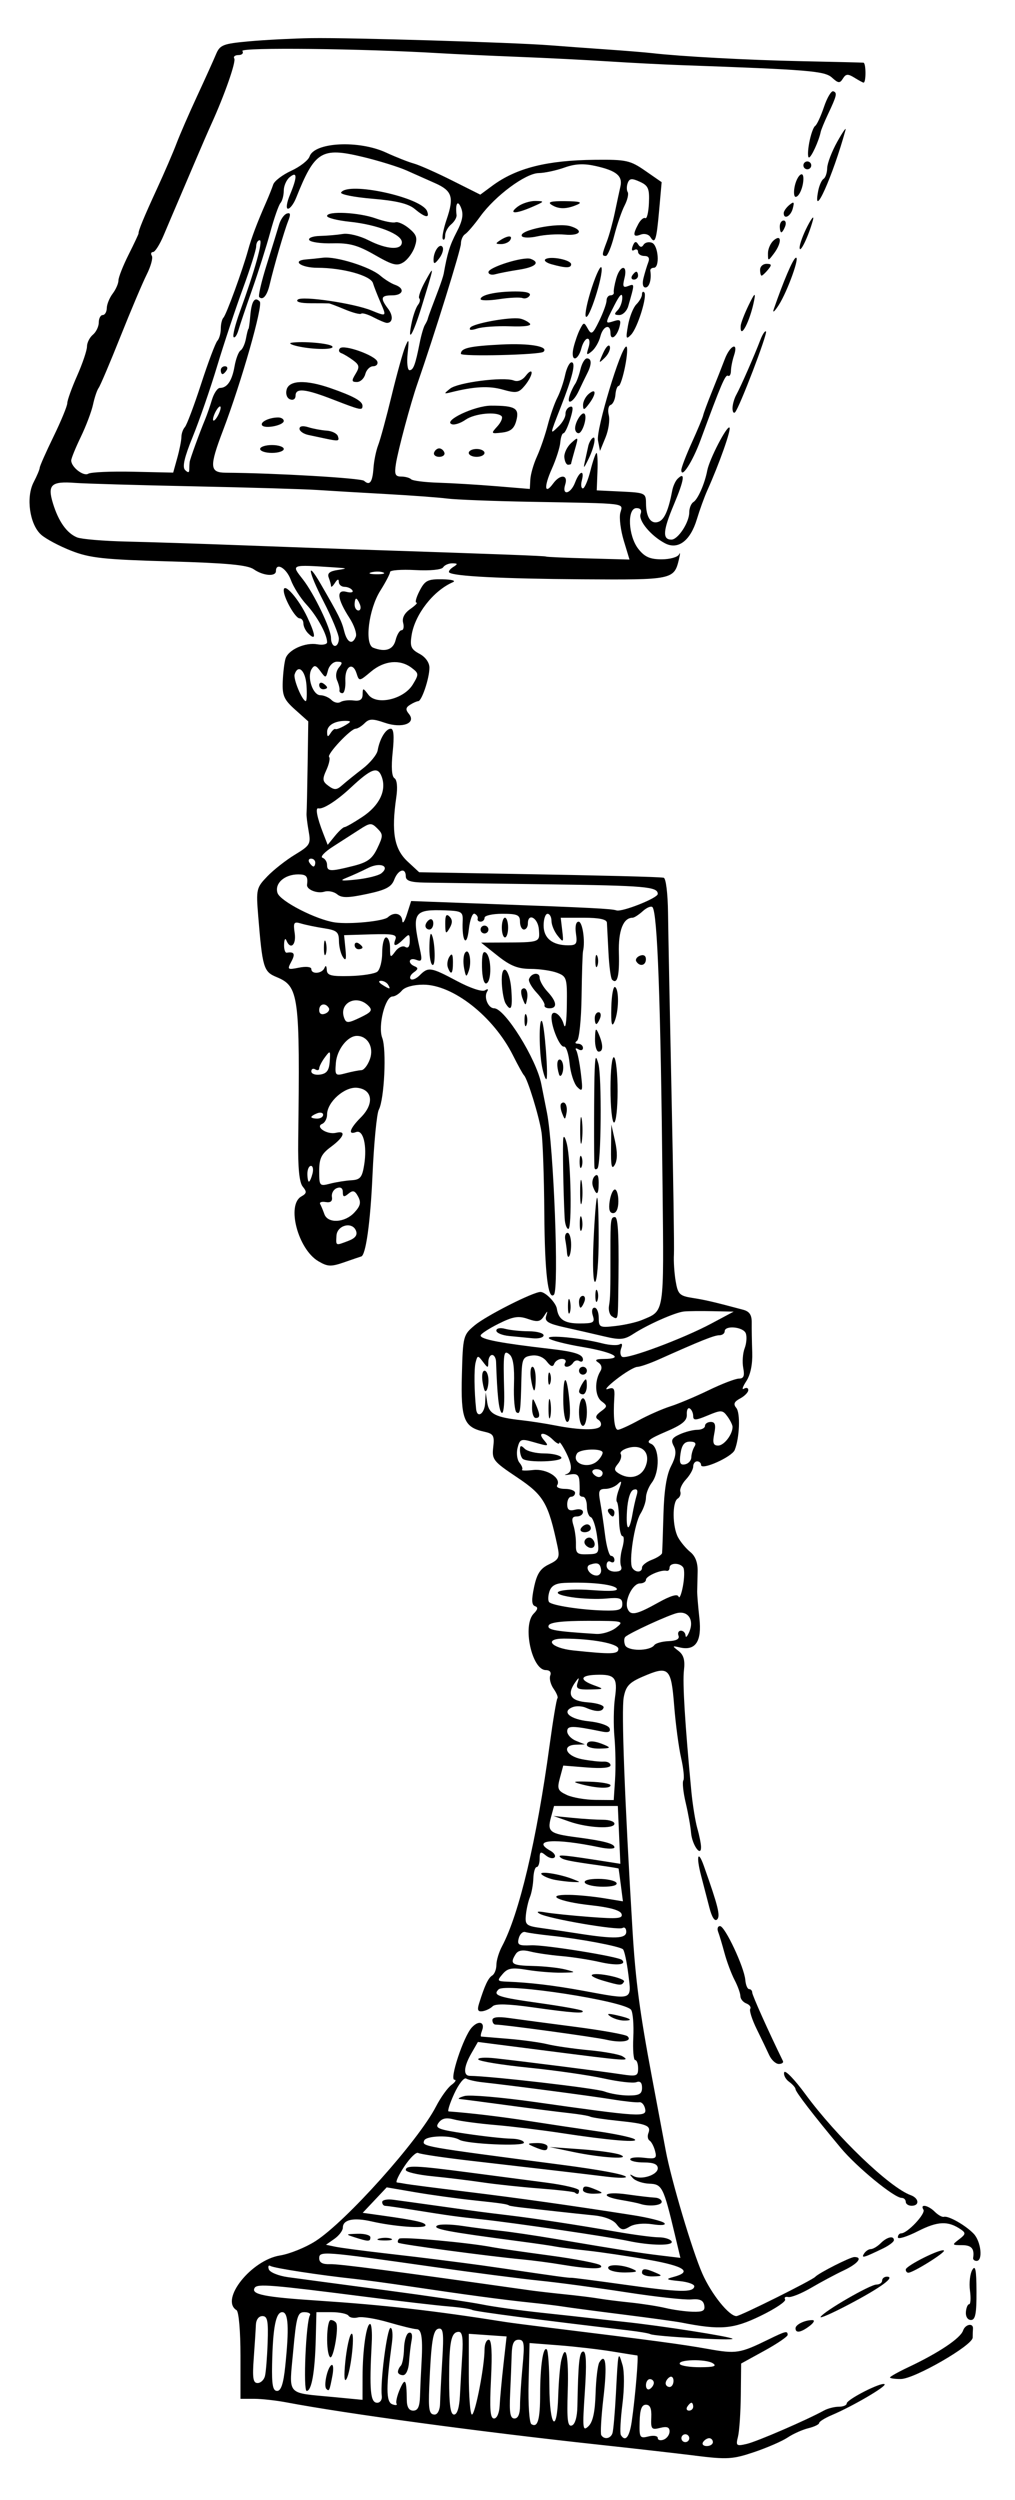 <?xml version="1.0" encoding="UTF-8" standalone="no"?>
<svg viewBox="0 0 162.5 400" xmlns="http://www.w3.org/2000/svg">
<path d="m111.296,392.911c-3.12-.385-10.068-1.175-15.441-1.754-18.867-2.036-40.459-4.958-49.979-6.763-1.664-.316-4.003-.574-5.2-.574h-2.175v-6.896c0-3.917-.272-7.064-.63-7.285-2.695-1.666 2.356-8.019 6.961-8.755 1.538-.246 4.091-1.278 5.675-2.294 4.892-3.139 16.477-16.072 19.293-21.537 .749-1.453 1.867-3.012 2.484-3.463s.829-.821.47-.821c-.834,0 1.436-6.861 2.757-8.336 1.106-1.234 2.193-.92 1.657.478-.195.509-.254.936-.13.949l4.322.356c2.253.182 5.089.574 6.303.871s4.213.728 6.666.958 4.864.673 5.357.986c1.264.8.819.767-12.085-.887l-11.091-1.422-1.041,1.814c-1.239,2.159-1.34,3.6-.253,3.61 3.366.032 20.183,1.98 21.538,2.495 .938.357 2.68.648 3.87.648 1.733,0 2.165-.247 2.165-1.241 0-.827-.306-1.123-.918-.889-.505.194-2.845-.073-5.2-.593s-7.766-1.298-12.024-1.728-7.889-1.019-8.067-1.308 1.037-.377 2.701-.195c4.314.472 17.033,2.086 20.2,2.564 2.44.368 2.679.284 2.679-.939 0-.739-.213-1.343-.473-1.342s-.394-1.63-.297-3.624-.06-3.976-.348-4.406c-.941-1.403-20.1-4.364-21.215-3.279-.992.965-.103,1.262 6.611,2.204 3.562.5 6.618,1.051 6.792,1.225 .489.489-1.585.344-7.906-.549-3.975-.562-6.01-.617-6.454-.173-.356.356-1.088.712-1.625.791-.732.107-.871-.2-.552-1.223 .902-2.897 1.464-4.095 2.109-4.493 .368-.227.669-.991.669-1.697s.401-2.036.891-2.957c2.759-5.179 5.558-16.995 7.63-32.213 .541-3.971 1.103-7.341 1.251-7.488s-.126-.83-.608-1.518-.725-1.643-.541-2.123c.202-.528-.079-.873-.71-.873-2.25,0-3.786-7.189-1.932-9.043 .662-.662.721-1.013.2-1.186-.537-.179-.579-1.009-.151-3.036 .454-2.15 1.001-2.988 2.386-3.652 1.585-.76 1.748-1.096 1.376-2.844-1.492-7.009-2.202-8.22-6.511-11.101-3.788-2.533-4.018-2.824-3.787-4.803 .217-1.86.047-2.151-1.45-2.48-3.251-.714-3.754-1.987-3.57-9.037 .164-6.263.21-6.445 2.058-7.987 1.834-1.531 9.343-5.336 10.531-5.336 .792,0 2.476,1.728 2.622,2.691 .262,1.727 1.225,2.351 3.628,2.351 2.239,0 2.481-.143 2.126-1.261-.23-.723-.113-1.261.273-1.261 .37,0 .673.728.673,1.617 0,1.53.145,1.601 2.679,1.314 1.473-.167 3.388-.601 4.254-.965 3.628-1.525 3.497-.683 3.287-21.189-.306-29.903-.819-44.066-1.624-44.871-.217-.217-.915.076-1.551.652s-1.367,1.047-1.625,1.047c-1.498,0-2.302,2.072-2.194,5.658 .109,3.648-.258,5.083-1.089,4.253-.211-.211-.472-2.173-.58-4.359s-.219-4.33-.247-4.763c-.034-.534-1.232-.788-3.723-.788h-3.672l.242,2.048c.23,1.946.193,1.987-.739.825-.54-.673-.982-1.736-.982-2.363s-.284-1.14-.63-1.14-.63.841-.63,1.869c0,2.042 1.406,3.173 3.946,3.173 1.317,0 1.473-.239 1.23-1.891-.167-1.135.003-1.891.424-1.891 .624,0 1.084,3.064.709,4.727-.078.347-.183,3.608-.232,7.248s-.374,6.826-.721,7.081c-.39.287-.33.467.158.473 .433.005.788.31.788.677s-.327.465-.728.218-.559-.177-.353.156 .543,2.007.748,3.72c.334,2.78.272,3.011-.58,2.159-.525-.525-1.078-2.226-1.23-3.78s-.558-2.763-.902-2.687c-.638.142-1.998-3.055-1.998-4.698 0-1.422 1.494-.557 1.968,1.139 .26.93.452-.267.49-3.056 .06-4.367-.014-4.614-1.554-5.2-.889-.338-2.804-.617-4.254-.621-2.034-.005-3.241-.486-5.276-2.104l-2.638-2.098 3.269-.016c6.232-.03 6.139.002 5.981-2.079-.143-1.883-1.767-2.752-1.767-.945 0,.52-.284.945-.63.945s-.63-.567-.63-1.261c0-1.074-.42-1.261-2.836-1.261-1.56,0-2.836.284-2.836.63s-.284.63-.63.63-.559-.213-.473-.473-.126-.615-.473-.788c-.354-.177-.77.93-.949,2.521-.333,2.961-1.124,1.896-.981-1.321 .067-1.512-.14-1.644-2.728-1.742-5.087-.192-5.43.319-4.13,6.163 .412,1.853.333,2.098-.566,1.753-1.201-.461-1.452.55-.258,1.034 .596.242.562.476-.139.964-.51.354-.736.835-.503,1.068s.884-.035 1.445-.596c1.38-1.38 1.77-1.319 5.998.935 2.091,1.115 4,1.75 4.44,1.478 .47-.291.61-.215.357.194-.565.914.177,2.675 1.127,2.675 1.701,0 6.731,8.061 7.537,12.079 .162.81.574,2.89.915,4.623 1.078,5.478 1.951,28.29 1.115,29.126-.946.946-1.473-3.515-1.539-13.036-.04-5.73-.241-11.553-.447-12.939-.38-2.561-2.227-8.564-2.811-9.139-.176-.173-.967-1.605-1.758-3.181-3.118-6.214-9.593-11.315-14.365-11.315-1.574,0-2.952.381-3.42.945-.432.52-1.106.945-1.499.945-1.184,0-2.365,4.743-1.649,6.625 .715,1.88.335,9.845-.549,11.496-.326.61-.783,5.362-1.014,10.56-.335,7.542-1.083,12.84-1.825,12.927-.045.005-1.216.405-2.602.887-2.222.774-2.725.757-4.244-.139-3.26-1.925-5.12-9.015-2.717-10.359 .865-.484.905-.751.231-1.563-.558-.672-.787-2.975-.733-7.355 .292-23.403.119-24.702-3.493-26.198-2.046-.847-2.235-1.482-2.912-9.8-.345-4.231-.285-4.489 1.462-6.303 1.002-1.04 2.989-2.6 4.417-3.466 2.434-1.478 2.57-1.712 2.196-3.782-.22-1.213-.37-2.49-.334-2.836s.113-3.797.171-7.668l.106-7.038-2.096-1.873c-1.792-1.601-2.081-2.254-1.992-4.497 .058-1.443.26-3.106.451-3.694 .458-1.417 3.167-2.623 5.102-2.272 .852.154 1.549.005 1.549-.332 0-1.253-1.616-4.197-3.309-6.029-.961-1.04-2.085-2.813-2.497-3.939-.689-1.882-2.387-2.891-2.387-1.418 0,.931-2.048.765-3.549-.286-.988-.692-4.304-1.001-13.533-1.263-10.494-.298-12.716-.539-15.691-1.704-1.907-.746-4.076-1.902-4.82-2.568-1.84-1.646-2.455-5.982-1.193-8.403 .53-1.016.965-2.052.967-2.303s.997-2.496 2.21-4.989 2.206-4.903 2.206-5.356 .709-2.427 1.576-4.386 1.576-4.06 1.576-4.668 .425-1.458.945-1.89 .945-1.317.945-1.968 .284-1.183.63-1.183 .639-.496.65-1.103 .436-1.653.945-2.326 .925-1.624.925-2.114 .733-2.35 1.629-4.134 1.613-3.311 1.593-3.394c-.079-.333.857-2.602 2.929-7.097 1.198-2.6 2.606-5.861 3.129-7.248s2.002-4.79 3.288-7.563 2.653-5.796 3.038-6.718c.641-1.532 1.097-1.712 5.31-2.098 2.535-.232 7.02-.462 9.966-.511 6.025-.099 32.332.689 38.131,1.142 2.08.163 6.192.463 9.139.667s6.208.47 7.248.589c4.678.538 15.279,1.109 23.95,1.29 5.2.108 9.663.216 9.919.239 .426.038.445,3.193.019,3.193-.102,0-.758-.355-1.457-.788-1.044-.647-1.374-.623-1.844.133-.494.794-.733.775-1.749-.144-1.177-1.065-3.603-1.266-24.111-1.998-2.946-.105-8.193-.375-11.66-.6s-9.99-.553-14.496-.73-10.179-.439-12.605-.584c-12.441-.741-31.9-.957-31.525-.35 .221.357-.058.649-.619.649s-.867.248-.679.551c.312.505-1.568,5.878-3.667,10.479-.474,1.04-1.645,3.734-2.601,5.987s-2.227,5.231-2.824,6.618-1.593,3.726-2.213,5.2-1.385,2.679-1.699,2.679-.402.274-.196.609-.162,1.682-.821,2.994-2.554,5.788-4.213,9.948-3.225,7.847-3.481,8.193-.66,1.54-.897,2.653-1.121,3.451-1.964,5.197-1.531,3.439-1.531,3.763c0,1.059 1.975,2.592 2.729,2.118 .405-.255 3.631-.399 7.167-.321l6.43.142 .656-2.364c.361-1.3.658-2.803.66-3.341s.252-1.246.555-1.576 1.473-3.435 2.599-6.901 2.296-6.572 2.599-6.901 .552-1.204.552-1.943 .192-1.537.427-1.772c.452-.452 3.068-7.619 3.946-10.813 .546-1.984 1.446-4.372 2.848-7.554 .46-1.045.988-2.363 1.171-2.928s1.485-1.558 2.892-2.206 2.724-1.674 2.927-2.28c.766-2.291 7.874-2.654 12.259-.626 1.56.721 3.545,1.505 4.412,1.742s3.621,1.456 6.12,2.709l4.545,2.277 1.906-1.409c3.861-2.854 8.746-4.09 16.475-4.167 4.982-.05 5.62.09 8.032,1.763l2.621,1.817-.399,4.486c-.43,4.834-.654,5.515-1.412,4.289-.269-.435-.962-.609-1.541-.387-1.219.468-1.316.049-.391-1.681 .364-.68.87-1.108 1.125-.95s.516-.927.581-2.41c.101-2.323-.101-2.796-1.462-3.416-1.273-.58-1.647-.543-1.929.192-.192.501-.197,1.158-.011,1.459s-.037,1.272-.496,2.157-1.207,3.062-1.663,4.839-1.058,3.231-1.339,3.231c-.66,0-.646-.195.166-2.322 .372-.976.944-3.051 1.27-4.61s.73-3.44.897-4.178c.385-1.696-.624-2.533-3.959-3.282-1.918-.431-3.291-.361-5.017.254-1.307.466-3.154.86-4.104.876-2.113.034-6.957,3.624-9.354,6.932-.966,1.333-2.058,2.61-2.428,2.839s-.672.919-.672,1.535c0,.915-4.226,14.498-6.982,22.441-1.075,3.097-3.077,10.563-3.422,12.763-.265,1.686-.117,2.048.84,2.048 .639,0 1.356.195 1.594.433s2.2.486 4.359.551 6.337.317 9.284.559l5.357.441 .085-1.532c.047-.843.525-2.495 1.063-3.671s1.307-3.415 1.71-4.974 1.097-3.545 1.543-4.412 1.008-2.497 1.248-3.624 .704-2.048 1.03-2.048c.734,0 .176,2.306-1.744,7.205-1.763,4.498-1.754,4.415-.326,3.037 .629-.607 1.125-1.498 1.103-1.98s.293-.995.7-1.14c.56-.198.572.285.052,1.981-.379,1.233-.862,2.243-1.075,2.243s-.442.662-.509,1.472-.679,2.717-1.361,4.239c-1.293,2.888-1.163,4.223.226,2.324 1.12-1.532 2.43-1.424 1.927.159-.588,1.852.862,1.562 1.576-.315 .713-1.875 1.55-2.119 1.078-.315-.181.693-.106,1.261.167,1.261s.818-1.276 1.211-2.836 .833-2.836.978-2.836 .212,1.347.148,2.994l-.116,2.994 3.939.188c3.811.182 3.939.243 3.949,1.891 .013,2.259.808,3.409 2.032,2.939 .92-.353 1.582-1.879 2.171-5.004 .129-.686.506-1.518.837-1.849 1.294-1.294 1.095.144-.566,4.079-1.768,4.19-1.872,5.635-.407,5.635 1.057,0 2.856-2.741 2.856-4.352 0-.685.301-1.432.669-1.659 .717-.443 1.812-2.939 2.214-5.047 .347-1.817 3.168-7.26 3.56-6.868 .304.304-1.634,5.791-3.55,10.049-.468,1.04-1.224,3.126-1.679,4.635-1.04,3.445-3.02,4.926-5.11,3.822-2.252-1.189-4.291-3.643-3.891-4.684 .226-.59-.015-.938-.653-.938-1.542,0-1.342,4.453.293,6.533 1.006,1.279 1.862,1.661 3.729,1.661 1.333,0 2.586-.355 2.785-.788s.192-.079-.015.788c-.778,3.252-1.01,3.3-15.461,3.197-12.917-.092-20.687-.49-21.317-1.091-.163-.156.12-.547.63-.869 .785-.496.763-.588-.139-.596-.586-.005-1.248.285-1.47.645-.236.382-2.088.563-4.449.435-2.224-.121-4.044.015-4.044.303s-.702,1.636-1.561,2.996c-1.869,2.96-2.565,8.58-1.131,9.13 1.947.747 3.192.32 3.581-1.229 .218-.867.647-1.576.955-1.576s.42-.534.249-1.187c-.2-.765.207-1.549 1.145-2.206 .8-.561 1.243-1.019.983-1.019s-.032-.851.506-1.891c.86-1.663 1.299-1.885 3.64-1.846 1.521.025 2.239.228 1.675.473-3.118,1.353-6.065,5.143-6.596,8.482-.284,1.789-.092,2.241 1.26,2.965 .959.513 1.596,1.403 1.596,2.229 0,1.678-1.228,5.341-1.795,5.354-.226.005-.818.267-1.316.582-.687.435-.733.78-.19,1.434 1.265,1.524-1.063,2.393-3.847,1.436-1.959-.673-2.496-.662-3.228.071-.483.483-1.127.879-1.43.879-.802,0-4.667,4.116-4.253,4.529 .192.192-.004,1.127-.437,2.076-.68,1.494-.634,1.837.342,2.552 .94.688 1.305.669 2.181-.109 .579-.514 2.045-1.696 3.258-2.628s2.305-2.261 2.427-2.954c.324-1.853 1.3-3.466 2.097-3.466 .476,0 .573,1.192.306,3.752-.251,2.405-.149,3.902.285,4.17 .411.254.528,1.441.297,3.023-.818,5.615-.341,8.314 1.823,10.321l1.836,1.703 13.9.242c15.968.278 24.341.489 25.244.636 .358.058.66,2.483.698,5.617 .037,3.033.291,16.15.565,29.149s.444,24.486.379,25.525 .059,2.946.275,4.235c.354,2.116.618,2.38 2.704,2.707 2.074.325 3.344.621 8.113,1.893 1.008.269 1.383.838 1.364,2.07-.014.935.022,3.061.081,4.724 .068,1.931-.278,3.611-.957,4.647-.585.893-.75,1.429-.368,1.193s.696-.14.696.215-.586.959-1.301,1.342c-.974.521-1.131.902-.623,1.513 .678.817.528,4.811-.254,6.735-.458,1.129-5.385,3.319-5.385,2.394 0-.319-.284-.58-.63-.58s-.63.372-.63.827-.518,1.382-1.151,2.062-1.043,1.558-.912,1.952-.06.901-.425,1.127c-.884.547-.847,4.488.059,6.181 .398.743 1.28,1.802 1.962,2.354 .828.67 1.219,1.724 1.18,3.177-.032,1.196-.066,2.6-.074,3.12s.152,2.457.355,4.304c.411,3.724-.626,5.26-3.151,4.669-1.231-.288-1.242-.253-.183.569 .815.634 1.054,1.484.861,3.072-.241,1.987.165,8.633 1.18,19.346 .204,2.153.638,4.845.964,5.983s.593,2.482.593,2.987c0,1.679-1.449-.405-1.6-2.301-.077-.968-.463-3.125-.857-4.794s-.565-3.281-.378-3.583 .027-1.914-.355-3.583-.883-5.442-1.115-8.385c-.481-6.106-.853-6.445-5.071-4.617-2.131.923-2.67,1.513-3.002,3.282-.392,2.091.143,16.313 1.403,37.252 .485,8.068 1.162,13.175 3.132,23.635 .914,4.853 1.901,10.1 2.192,11.66 .884,4.726 4.257,16.051 5.862,19.679 1.449,3.277 4.271,6.792 5.452,6.792 .602,0 12.084-5.717 12.616-6.282 .603-.639 5.608-3.172 6.268-3.172 1.413,0 .556,1.077-1.701,2.139-1.3.611-3.64,1.861-5.2,2.776s-3.219,1.583-3.687,1.484-.694.074-.502.384-1.588,1.502-3.956,2.648c-4.376,2.117-6.389,2.285-12.653,1.055-.867-.17-5.121-.756-9.454-1.301s-8.587-1.109-9.454-1.252-3.277-.437-5.357-.652c-4.271-.443-10.441-1.272-19.223-2.584-3.293-.492-7.264-1.03-8.824-1.196-5.505-.586-12.907-1.722-13.465-2.066-.31-.192-.434.045-.275.527s1.542,1.049 3.075,1.261 8.458,1.138 15.391,2.058 14.007,1.961 15.72,2.313 5.967.944 9.454,1.316 7.048.763 7.915.869 3.277.373 5.357.593c5.903.624 16.983,2.354 17.332,2.706s-12.575-.378-13.173-.745c-.208-.128-1.796-.398-3.529-.601-14.052-1.644-24.57-3.02-24.967-3.265-.262-.162-1.983-.417-3.826-.567s-7.746-.834-13.119-1.521c-15.251-1.948-17.472-2.129-17.888-1.454-.646,1.046 1.494,1.482 10.01,2.043 10.81.712 18.736,1.614 30.252,3.443 .693.11 3.813.514 6.933.898 16.839,2.07 21.201,2.654 25.294,3.385 4.645.83 5.164.748 9.862-1.55 2.665-1.304 2.974-1.375 2.974-.681 0,.267-1.675,1.406-3.722,2.531l-3.722,2.046-.054,5.06c-.03,2.783-.232,5.77-.45,6.639-.369,1.471-.272,1.55 1.413,1.16 1.628-.377 9.589-3.819 12.358-5.343 .602-.331 1.665-.603 2.363-.603s1.269-.233 1.269-.519c0-.645 5.637-3.508 6.065-3.08 .337.337-5.095,3.513-8.429,4.928-1.127.478-2.048,1.053-2.048,1.277s-.78.6-1.733.834-2.442.902-3.309,1.484-3.277,1.631-5.357,2.332c-3.429,1.155-4.311,1.209-9.454.574zm2.836-2.159c0-.347-.267-.63-.593-.63s-.768.284-.983.63 .053.63.593.63 .983-.284.983-.63zm-6.933-1.711c0-.684-.419-.841-1.511-.567-1.373.345-1.502.193-1.418-1.665 .065-1.438-.188-2.044-.853-2.044-.684,0-.964.753-1.013,2.724-.064,2.56.022,2.702 1.418,2.351 .817-.205 1.486-.093 1.486.25s.425.459.945.26 .945-.789.945-1.309zm3.151,1.081c0-.347-.284-.63-.63-.63s-.63.284-.63.63 .284.63.63.63 .63-.284.63-.63zm-12.299-.788c.147-.433.399-3.34.562-6.46 .353-6.781.355-6.79 1.048-4.475 .311,1.039.306,3.747-.011,6.274-.307,2.446-.419,4.672-.249,4.947 .716,1.159 1.377.331 1.74-2.178 .552-3.816 1.122-10.556.894-10.56-.106-.002-1.894-.284-3.974-.627s-5.918-.789-8.53-.991l-4.749-.368-.154,6.304c-.086,3.525.113,6.469.451,6.678 1.009.623 1.393-.709 1.397-4.844 .004-4.471.487-7.687 1.067-7.107 .215.215.401,2.859.413,5.875 .025,6.527 1.219,7.835 1.414,1.549 .073-2.343.299-4.931.503-5.752 .728-2.926 1.204-.568 1.02,5.057-.148,4.541-.014,5.657.653,5.435 .519-.173.86-1.343.893-3.064 .134-7.123.312-8.772.946-8.772 .472,0 .547,1.986.246,6.46-.398,5.92-.35,6.379.578,5.494 .702-.67 1.052-2.267 1.142-5.212 .071-2.335.341-4.587.598-5.004 1.036-1.676 1.277.367.664,5.625-.355,3.048-.512,5.757-.349,6.021 .46.744 1.493.566 1.789-.308zm-18.057-4.412c.055-1.127.328-4.081.606-6.565l.506-4.517-3.026-.21-3.026-.21 0,6.46c0,3.553.226,6.46.502,6.46 .525,0 2.019-7.705 2.019-10.411 0-.86.304-1.564.675-1.564 .456,0 .572,2.047.359,6.303-.242,4.836-.13,6.303.484,6.303 .461,0 .842-.867.9-2.048zm3.26,0c.002-1.127.185-3.963.406-6.303 .349-3.69.264-4.254-.635-4.254-.766,0-1.054.618-1.104,2.363-.037,1.3-.15,4.136-.251,6.303-.142,3.042.017,3.939.698,3.939 .574,0 .883-.716.886-2.048zm-12.802-.315c.02-.953.18-4.087.354-6.964 .265-4.369.165-5.2-.605-5.042-.882.181-1.172,2.01-1.478,9.328-.153,3.665-.007,4.412.861,4.412 .477,0 .847-.738.868-1.733zm3.18-1.261c.084-1.646.254-4.624.379-6.617 .162-2.592.004-3.624-.557-3.624-1.23,0-1.55,1.569-1.55,7.615 0,4.077.216,5.621.788,5.621 .498-0.0.844-1.1.94-2.994zm-6.387-0c.037-1.3.136-3.497.219-4.884 .256-4.283.06-5.777-.759-5.784-.433-.004-2.464-.498-4.513-1.097s-4.247-.954-4.884-.787-1.317.046-1.512-.268-1.43-.571-2.745-.571h-2.392l-.105,4.254c-.13,5.288-.663,8.351-1.453,8.351-.591,0-.113-11.097.522-12.124 .163-.264-.246-.481-.91-.481-1.071,0-1.272.71-1.776,6.272-.655,7.229-1.24,6.574 6.533,7.319l4.569.438 .007-3.705c.008-4.291.601-8.432 1.208-8.432 .231,0 .349,1.347.261,2.994-.404,7.64-.225,9.611.874,9.611 .484,0 .814-.496.733-1.103-.28-2.099.849-10.872 1.399-10.872 .304,0 .408,1.064.231,2.363-.964,7.097-.955,9.468.038,9.849 .543.208.858.169.7-.087s.088-1.316.546-2.356c.832-1.889 1.057-1.532 1.089,1.733 .011,1.169.349,1.733 1.035,1.733 .744-0 1.036-.637 1.086-2.363zm-14.999-1.117c-.467-.467.162-3.403.816-3.807 .3-.185.367.599.149,1.743-.454,2.383-.515,2.515-.965,2.065zm3.042-4.397c.214-2.08.633-4.047.93-4.371 .696-.76-.008,5.951-.756,7.207-.347.582-.414-.507-.174-2.836zm8.422,1.681c0-.289.207-.732.46-.986s.484-1.488.514-2.745 .377-2.392.772-2.524c.446-.149.614.305.443,1.195-.152.789-.339,2.369-.416,3.51-.081,1.207-.481,2.075-.956,2.075-.449,0-.817-.236-.817-.525zm-10.872-2.36c-.687-.693-.581-5.939.12-5.939 .326,0 .716.213.866.473 .456.791-.479,5.977-.986,5.466zm58.141,7.927c0-.347-.125-.63-.278-.63s-.453.284-.667.63-.089.63.278.63 .667-.284.667-.63zm-65.321-6.395c.652-6.235.517-8.731-.47-8.731-1.031,0-1.505,2.432-1.625,8.351-.067,3.282.116,4.254.802,4.254 .625,0 1.009-1.151 1.294-3.874zm59.019,2.576c0-.326-.284-.593-.63-.593s-.63.442-.63.983 .284.807.63.593 .63-.656.63-.983zm3.151-.315c0-.54-.284-.807-.63-.593s-.63.656-.63.983 .284.593.63.593 .63-.442.63-.983zm-65.411-.751c.156-.607.35-3.017.432-5.357 .123-3.508-.024-4.254-.84-4.254-.589,0-1.011.573-1.043,1.418-.03.78-.184,3.191-.343,5.357-.229,3.127-.104,3.939.611,3.939 .495,0 1.027-.496 1.182-1.103zm71.713-2.058c-1.111-.729-5.743-.615-5.282.13 .173.28 1.645.505 3.271.5 2.162-.007 2.702-.176 2.011-.63zm-1.381-9.287c-.156-.806-.719-1.057-2.095-.931-1.035.094-5.71-.421-10.39-1.145s-10.919-1.561-13.866-1.859-10.604-1.289-17.017-2.202c-17.752-2.526-18.277-2.566-18.277-1.382 0,.695.538.988 1.733.944 1.422-.053 9.936,1.06 31.986,4.181 1.04.147 3.592.441 5.672.653s4.491.511 5.357.664 3.136.439 5.042.636 4.459.596 5.672.886 3.148.557 4.3.592c1.674.052 2.052-.157 1.881-1.038zm-1.593-2.994c.076-.347-.997-.74-2.383-.875-2.112-.205-2.273-.31-.992-.648 3.131-.825 1.859-1.726-3.879-2.749-3.214-.573-7.687-1.24-9.94-1.483s-4.522-.533-5.042-.645-3.073-.484-5.672-.828c-11.777-1.555-14.111-2-13.254-2.53 .393-.243 2.188-.22 3.99.051s4.553.623 6.113.784 5.531.747 8.824,1.303c10.684,1.806 13.497,2.249 16.78,2.644l3.23.389-.88-3.695c-1.827-7.668-2.044-8.1-4.091-8.175-1.033-.038-2.216-.434-2.628-.88-.586-.634-.57-.709.073-.344 1.218.69 3.903-.162 3.903-1.239 0-.647-.678-.933-2.206-.933-1.213,0-2.206-.227-2.206-.504s.974-.39 2.164-.251c1.944.227 2.128.117 1.815-1.082-.192-.734-.586-1.481-.876-1.66s-.378-.713-.196-1.187c.465-1.212-.245-1.502-4.847-1.98-2.226-.231-4.238-.531-4.471-.667s-1.793-.396-3.466-.578-6.101-.746-9.839-1.253-7.142-.95-7.563-.985-.086-.253.746-.486 5.937.204 11.345.971c16.865,2.392 17.876,2.454 17.577,1.076-.141-.651-.564-1.122-.94-1.048s-2.328-.132-4.337-.459c-3.347-.545-16.129-2.229-20.811-2.742-1.077-.118-2.234-.385-2.571-.594s-1.195.884-1.905,2.428-1.113,2.82-.895,2.835c3.493.249 8.436.841 13.001,1.556 3.12.489 7.941,1.211 10.714,1.606s5.467.957 5.987,1.249c1.159.652-3.902.24-11.66-.95-3.12-.479-7.868-1.058-10.553-1.287s-5.662-.629-6.618-.887c-1.26-.34-1.939-.196-2.473.524-.645.871-.102,1.088 4.412,1.757 2.831.42 6.069.775 7.196.789s2.048.306 2.048.647c0,.629-9.212.21-10.338-.47-1.28-.773-5.321-.682-5.631.127-.366.955-.481.935 21.957,3.871 6.082.796 9.964,1.513 10.325,1.907 .214.234-1.171.234-3.077-0-3.861-.474-9.64-1.15-21.576-2.523-4.414-.508-8.279-1.08-8.589-1.271s-1.311.782-2.225,2.163-1.445,2.532-1.18,2.559 .907.129 1.427.228 4.916.665 9.769,1.258c8.379,1.024 16.511,2.17 26.582,3.746 2.488.389 4.757.961 5.042,1.27 .301.326-.497.405-1.902.188-1.437-.222-2.925-.066-3.662.383-1.029.628-1.387.562-2.09-.386-.516-.695-1.921-1.25-3.586-1.416-1.505-.15-4.155-.431-5.888-.625l-5.357-.596c-1.213-.134-2.277-.295-2.363-.358-.317-.231-1.194-.36-5.83-.854-2.6-.277-6.763-.853-9.251-1.281l-4.524-.777-1.922,2.038-1.922,2.038 2.979.416c5.516.771 7.076,1.121 7.076,1.589 0,.566-5.013.202-8.621-.626-2.902-.666-4.615-.296-4.615.998 0,.463-.608,1.268-1.351,1.789l-1.351.946 1.509.314c.83.173 4.345.64 7.811,1.038s7.153.837 8.193.974 3.025.392 4.412.565 4.365.586 6.618.92c8.301,1.227 10.406,1.516 10.714,1.469 .173-.027 4.002.467 8.508,1.098 8.825,1.234 10.991,1.294 11.207.311zm-8.371-2.206c0-.74.484-.74 2.206,0 1.117.48 1.063.547-.473.586-.953.024-1.733-.239-1.733-.586zm-5.357-.63c-.47-.761 2.012-.761 3.782,0 1.016.437.809.55-1.066.586-1.279.024-2.502-.239-2.716-.586zm-7.563-.681c-1.733-.293-4.569-.666-6.303-.829-5.397-.508-19.525-2.405-19.801-2.66-.144-.133-.081-.424.141-.646 .363-.363 11.215.625 14.988,1.365 .836.164 4.924.755 9.084,1.314s7.833,1.268 8.162,1.576c.721.675-1.861.625-6.271-.12zm10.714-3.78c-3.141-.666-18.242-2.892-23.32-3.438-4.208-.452-5.145-.581-11.03-1.521-2.253-.36-4.309-.657-4.569-.659s-.473-.275-.473-.605 .78-.498 1.733-.374 4.144.565 7.09.978c7.0.982 7.282,1.019 11.345,1.506 4.356.522 10.805,1.504 17.381,2.648 2.8.487 5.832.885 6.738.885s1.822.284 2.036.63c.464.752-3.282.725-6.933-.049zm-43.803-.581c-1.493-.478-1.468-.508.473-.567 1.127-.035 2.048.221 2.048.567 0,.712-.297.712-2.521,0zm3.951.193c.613-.16 1.464-.149 1.891.023s-.075.303-1.115.291-1.389-.154-.776-.314zm41.743-5.549c-.347-.118-1.694-.392-2.994-.609-3.654-.611-2.791-1.434.945-.901 1.82.259 3.805.492 4.412.517s1.103.33 1.103.676c0,.594-2.086.785-3.466.317zm-10.452-1.811c-.144-.128-2.673-.419-5.62-.646s-7.059-.666-9.139-.975-5.696-.75-8.036-.98-4.254-.678-4.254-.997c0-.793 1.555-.735 10.032.379l12.5,1.641c2.86.375 5.2.936 5.2,1.247 0,.597-.248.718-.683.332zm1.313-.397c0-.74.484-.74 2.206,0 1.117.48 1.063.547-.473.586-.953.024-1.733-.239-1.733-.586zm-1.576-6.093-3.782-.791 5.006.356c2.753.196 5.589.593 6.303.882 1.977.802-2.957.509-7.527-.447zm-6.303-.839c-1.117-.48-1.063-.547.473-.586 .953-.024 1.733.239 1.733.586 0,.74-.484.74-2.206,0zm15.145-27.574c-.243-1.993-.63-3.798-.86-4.012-.521-.482-6.825-1.673-11.448-2.164-1.907-.202-3.793-.471-4.192-.598s-.87.323-1.047.998c-.278,1.064-.014,1.214 1.986,1.123 2.194-.1 13.99,1.803 14.545,2.346 .799.782-.889.943-3.537.337-1.665-.381-4.446-.813-6.179-.959s-3.962-.472-4.952-.724c-1.253-.319-1.969-.192-2.354.415-.99,1.563-.621,1.817 2.737,1.893 1.82.041 4.16.291 5.2.556 1.81.461 1.783.483-.63.518-1.387.02-3.846-.181-5.466-.448-2.458-.405-3.109-.295-3.933.668-.922,1.076-.872,1.158.74,1.217 3.573.131 7.548.607 12.126,1.45 8.092,1.491 7.781,1.603 7.267-2.617zm-4.027,1.01c-1.165-.335-1.982-.744-1.817-.909 .533-.533 5.499.51 5.147,1.081-.397.642-.526.635-3.329-.171zm3.693-7.823c0-.54-.27-.816-.599-.612-.708.438-11.895-1.482-13.266-2.276-.621-.36-.297-.433.945-.214 1.04.183 4.269.513 7.176.733 4.387.332 5.235.249 4.991-.487-.196-.589-1.865-1.059-4.97-1.398-5.13-.561-7.496-1.719-3.384-1.657 1.369.021 3.858.263 5.531.538l3.042.5-.331-2.586c-.182-1.422-.346-2.62-.363-2.662s-1.379-.264-3.026-.495c-5.094-.713-5.927-.892-6.358-1.359-.384-.417.784-.301 7.304.725l2.363.372-.203-4.626-.203-4.626h-5.106-5.106l-.502,1.865c-.608,2.259-.186,2.581 4.11,3.141 4.361.569 6.064,1.021 6.064,1.612 0,.272-1.064.272-2.363-.001-7.187-1.507-11.075-1.235-7.883.551 .604.338.894.818.645,1.067s-.884.093-1.413-.345c-.809-.672-.961-.587-.961.54 0,.736-.213,1.338-.473,1.339s-.501.821-.536,1.822-.282,2.348-.548,2.992-.558,1.94-.649,2.878c-.15,1.557.062,1.737 2.439,2.064 1.432.197 4.163.601 6.07.899 5.69.889 7.563.816 7.563-.294zm-6.618-7.841c-.235-.38.611-.63 2.132-.63 1.387,0 2.696.284 2.911.63 .235.38-.611.63-2.132.63-1.387,0-2.696-.284-2.911-.63zm-4.727-.454c-.867-.155-1.85-.548-2.186-.871-.658-.634 2.82-.114 5.022.751 1.261.495 1.261.495 0,.449-.693-.025-1.97-.173-2.836-.329zm2.206-9.352-2.521-.885 3.082.304c1.695.167 3.893.304 4.884.304s1.803.284 1.803.63c0,.899-4.277.691-7.248-.352zm7.347-6.738c.119-1.82.074-4.869-.099-6.775s-.135-4.743.085-6.303c.455-3.226-.003-3.77-3.076-3.654-2.507.094-2.644.812-.318,1.661 1.711.625 1.703.634-.61.683-1.958.042-2.285-.132-1.989-1.053 .299-.931.249-.956-.325-.158-1.459,2.029-.83,3.069 1.979,3.273 1.473.107 2.608.477 2.521.824-.181.723-1.244.737-2.836.036-.607-.267-1.552-.313-2.101-.103-1.88.721-.48,1.958 2.573,2.273 1.696.175 3.173.677 3.322,1.13 .185.562-.192.722-1.212.514-4.779-.972-5.576-.977-5.576-.033 0,.522.638,1.206 1.418,1.52l1.418.57-1.418.04c-2.377.067-1.662,1.827.945,2.328 1.3.25 2.86.422 3.466.383s1.103.223 1.103.583c0,.414-1.393.543-3.783.352l-3.783-.302-.532,1.972c-.474,1.754-.352,2.056 1.105,2.731 .9.418 2.958.772 4.572.788l2.935.028 .216-3.309zm-5.456.767c-1.536-.408-1.27-.482 1.418-.398 1.82.057 3.309.317 3.309.577 0.0.579-2.186.496-4.727-.178zm.945-6.282c0-.748 1.095-.748 2.836,0 1.056.454.929.549-.788.586-1.127.024-2.048-.239-2.048-.586zm5.042-15.373c0-.836-4.206-1.627-8.719-1.639-3.3-.009-2.075,1.518 1.519,1.896 6.152.645 7.199.608 7.199-.257zm5.753-.598c.218-.306 1.247-.592 2.287-.634 1.246-.051 1.787-.35 1.585-.875-.168-.439.008-.798.392-.798s.716.355.738.788 .31.113.64-.712c.724-1.809-.219-3.244-1.918-2.917-1.262.243-7.755,3.22-8.375,3.84-.211.211-.225.799-.03,1.307 .382.996 3.974.996 4.682 0zm-6.129-2.779c1.358-1.071 1.227-1.103-4.571-1.103-4.06,0-6.051.24-6.224.752-.239.705.989.921 7.605,1.341 .985.062 2.421-.383 3.19-.989zm6.804-4.049c1.934-1.081 3.047-1.405 3.207-.931 .135.399.446-.343.693-1.649s.276-2.653.065-2.994c-.501-.81-2.199-.802-2.199.011 0,.347-.213.574-.473.505-.86-.227-3.309.829-3.309,1.428 0,.323-.431.588-.959.588-1.155,0-2.501,2.698-1.999,4.006 .468,1.22 1.385,1.042 4.975-.965zm-5.798.251c0-.928-.436-1.078-2.543-.877-1.399.133-3.857.045-5.464-.195-4.465-.669-2.022-1.536 3.226-1.145 3.047.227 4.265.128 3.835-.314-.618-.635-4.339-1.013-8.308-.846-1.433.06-2.124.458-2.421,1.393-.228.719-.242,1.481-.031,1.692 .535.535 5.132,1.238 8.712,1.333 2.478.065 2.994-.114 2.994-1.041zm-3.404-5.515c-.148-1.007-.552-1.185-1.765-.781-.934.311-.068,1.743 1.054,1.743 .469,0 .789-.433.711-.963zm3.19-.577c-.192-.5-.1-1.776.204-2.836s.322-1.927.041-1.927-.528-1.164-.548-2.587-.177-2.729-.349-2.901-.03-1.064.316-1.982c.507-1.342.474-1.514-.166-.881-.438.433-1.339.788-2.002.788-1.017,0-1.147.32-.831,2.048 .206,1.127.562,3.537.79,5.357s.659,3.309.957,3.309 .542.3.542.667-.284.492-.63.278-.63.053-.63.593c0,.579.545.983 1.328.983 .898,0 1.215-.294.979-.909zm-1.992-8.545c-.214-.347-.089-.63.278-.63s.667.284.667.63-.125.63-.278.63-.453-.284-.667-.63zm5.357,8.808c0-.355.709-.915 1.576-1.245s1.604-.819 1.64-1.087 .133-3.041.217-6.161c.103-3.834.497-6.338 1.216-7.726 .769-1.486.89-2.377.439-3.219-.506-.946-.327-1.301.956-1.885 .869-.396 2.133-.72 2.81-.72s1.231-.284 1.231-.63 .418-.63.93-.63c.697,0 .835.474.551,1.891-.293,1.467-.153,1.891.624,1.891 .942,0 2.307-1.769 2.307-2.989 0-.303-.37-1.058-.823-1.677-.763-1.044-.992-1.055-3.151-.153-1.941.811-2.328.827-2.328.097 0-.482-.246-1.028-.547-1.214s-.514.246-.473.96c.057,1.001-.719,1.636-3.392,2.774-2.628,1.119-3.2,1.58-2.363,1.906 1.387.541 1.473,4.48.138,6.246-.509.673-.925,1.746-.925,2.386s-.393,1.79-.873,2.558c-.97,1.552-1.909,7.712-1.32,8.665 .498.806 1.563.782 1.563-.036zm-7.194-5.026c-.212-1.56-.666-2.931-1.008-3.046s-.622-.895-.622-1.733-.284-1.523-.63-1.523-.597-.213-.556-.473 .041-1.116 0-1.903c-.058-1.117-.385-1.379-1.493-1.195-.78.129-1.064.114-.63-.034 1.043-.357.995-1.527-.154-3.729-.518-.993-.943-1.572-.945-1.288s-.45.072-.994-.473c-1.285-1.285-2.592-1.324-1.531-.045 .924,1.113.906,1.117-1.736.359-1.863-.534-2.077-.45-2.43.954-.213.847-.074,1.917.309,2.377s.567.966.41,1.123 .65.176 1.794.043c2.137-.249 4.543,1.286 3.828,2.443-.197.319.368.579 1.255.579s1.613.284 1.613.63-.284.63-.63.63-.63.541-.63,1.202c0,.891.326,1.116 1.261.872 .705-.184 1.261-.019 1.261.374s-.445.704-.988.704c-.737,0-.874.359-.539,1.415 .247.778.428,2.155.402,3.059-.041,1.433.198,1.635 1.862,1.579 1.892-.064 1.905-.089 1.522-2.901zm-1.918,1.304c-.431-.697.564-1.449 1.146-.867 .599.599.488,1.453-.19,1.453-.326,0-.756-.264-.956-.587zm-.657-2.565c.214-.347.656-.63.983-.63s.593.284.593.63-.442.63-.983.63-.807-.284-.593-.63zm-9.349-11.135c-.231-.231-.42-.855-.42-1.387 0-.752.168-.798.756-.21 .416.416 1.817.756 3.114.756s2.533.284 2.747.63c.435.704-5.502.905-6.198.21zm17.595,8.848c.172-.996.473-2.34.669-2.988 .245-.808.089-1.089-.497-.896-.524.173-.93,1.475-1.052,3.371-.209,3.258.351,3.584.881.513zm-4.779-6.537c0-.347-.442-.63-.983-.63s-.807.284-.593.63 .656.63.983.63 .593-.284.593-.63zm6.79-.883c.995-2.184-.272-3.765-2.556-3.192-.937.235-1.54.694-1.339,1.018s.004,1.025-.437,1.556c-.654.788-.635,1.071.103,1.538 1.657,1.048 3.515.644 4.228-.921zm-7.546-1.134c.416-.416.756-.983.756-1.261 0-.732-3.636-.62-4.097.126-1.01,1.634 1.864,2.61 3.34,1.134zm14.954-.515c.009-.514.239-1.29.51-1.723 .331-.529.091-.788-.733-.788-.884,0-1.305.534-1.507,1.917-.22,1.498-.063,1.874.716,1.723 .549-.107 1.005-.615 1.014-1.129zm-14.54-4.988c.199-.323.031-.791-.373-1.042-.518-.32-.391-.707.425-1.304 1.076-.787 1.084-.907.112-1.637-1.063-.798-1.151-3.243-.174-4.824 .312-.505.173-1.048-.355-1.382-.618-.391-.368-.553.865-.56 3.456-.019 1.617-1.067-3.344-1.906-2.793-.472-5.228-1.103-5.412-1.401-.364-.588 5.076-.071 8.54.812 1.181.301 2.434.37 2.786.153 .382-.236.48.019.244.634-.217.566-.148,1.181.154,1.368 .734.454 9.726-2.896 14.238-5.304l3.613-1.928-3.398-.073c-1.869-.04-3.924-.017-4.567.051-1.417.15-5.762,2.074-8.096,3.585-1.466.95-2.121,1.003-4.727.387-1.664-.394-4.496-1.042-6.293-1.441-2.589-.574-3.202-.943-2.946-1.775 .293-.954.26-.953-.366.017-.565.875-1.023.95-2.548.418s-2.371-.393-4.716.779c-1.571.785-2.857,1.628-2.857,1.875 0,.61 3.168,1.216 11.195,2.142 3.886.448 5.192.876 5.192,1.702 0,.33-.264.437-.587.237s-.765-.074-.983.278-.679.641-1.026.641-.455-.284-.241-.63-.029-.63-.541-.63-1.063.355-1.225.788c-.209.556-.559.446-1.191-.375-.553-.719-1.484-1.08-2.436-.945-1.408.199-1.547.514-1.623,3.684-.126,5.315-.192,5.772-.779,5.409-.3-.186-.485-2.189-.411-4.451 .093-2.822-.132-4.335-.715-4.819-.958-.795-1.024-.324-.851,6.065 .056,2.079-.133,3.544-.421,3.256-.445-.445-.698-2.78-.88-8.139-.021-.607-.303-1.103-.629-1.103s-.6.496-.611,1.103c-.019,1.043-.066,1.043-.868-.015-.806-1.062-.864-1.058-1.165.095-.269,1.028-.232,4.565.079,7.483 .163,1.537 1.346.76 1.439-.945l.094-1.733 .256,1.669c.276,1.796 1.34,2.333 5.542,2.793 1.387.152 3.797.526 5.357.832 3.9.764 6.788.807 7.221.107zm-3.439-2.249c0-1.213.284-2.206.63-2.206s.63.993.63,2.206-.284,2.206-.63,2.206-.63-.993-.63-2.206zm-4.883-.63c.007-1.387.136-1.88.287-1.096s.145,1.918-.013,2.521-.281-.039-.274-1.425zm2.362-1.366c0-4.314.591-4.105.996.352 .179,1.964.041,3.22-.352,3.22-.363,0-.645-1.558-.645-3.571zm-4.998,1.208c.039-1.536.106-1.59.586-.473 .74,1.721.74,2.206 0,2.206-.347,0-.61-.78-.586-1.733zm7.528-2.521c.005-.26.285-.898.621-1.418 .494-.764.613-.674.621.473 .005.78-.274,1.418-.621,1.418s-.626-.213-.621-.473zm-15.183-.315c-.464-1.56-.439-2.994.051-2.994 .344,0 .626.709.626,1.576 0,1.252-.448,2.19-.677,1.418zm7.475-1.733c-.153-1.04-.043-1.891.244-1.891s.521.851.521,1.891-.11,1.891-.244,1.891-.368-.851-.521-1.891zm2.755,0c0-.867.143-1.221.318-.788s.175,1.142 0,1.576-.318.079-.318-.788zm4.943-1.261c0-.347.284-.63.63-.63s.63.284.63.63-.284.63-.63.63-.63-.284-.63-.63zm-11.187-5.555c-1.127-.109-2.048-.496-2.048-.861 0-.381.605-.502 1.418-.284 .78.209 2.482.384 3.782.389s2.363.297 2.363.649-.78.565-1.733.473l-3.782-.365zm20.719,13.503c1.517-.828 3.806-1.838 5.088-2.244s4.051-1.572 6.155-2.591 4.279-1.853 4.834-1.853c.756,0 .927-.426.684-1.701-.179-.936-.078-2.351.224-3.146s.385-1.872.184-2.395c-.402-1.047-3.381-1.329-3.381-.321 0,.347-.389.63-.865.63-.803,0-2.933.851-9.657,3.859-1.454.651-3.014,1.191-3.466,1.2s-1.957.9-3.343,1.979-2.003,1.781-1.371,1.56c.946-.33 1.13-.094 1.036,1.33-.209,3.171.013,5.198.57,5.198 .303,0 1.792-.677 3.309-1.505zm-46.455-28.727c1.101-.418 1.484-.924 1.221-1.609-.589-1.535-3.044-.907-3.131.801-.083,1.639-.174,1.6 1.909.808zm.948-4.523c.979-1.051 1.115-1.62.611-2.562-.516-.965-.831-1.059-1.549-.462s-.901.544-.901-.255c0-.638-.348-.869-.957-.636-.526.202-.881.831-.788,1.398 .114.697-.209.967-.997.832-.641-.11-1.04.032-.885.315s.458,1.011.674,1.618c.547,1.537 3.261,1.397 4.793-.248zm-.477-5.17c1.428-.082 1.734-.45 2.058-2.471 .493-3.08-.149-5.685-1.292-5.246-1.369.525-1.016-.568.757-2.34 2.167-2.167 1.894-4.457-.564-4.739-2.012-.231-4.842,2.271-4.842,4.28 0,.647-.355,1.319-.788,1.495-1.172.476.814,1.762 2.206,1.428 1.696-.406 1.311.687-.788,2.238-1.543,1.141-1.891,1.854-1.891,3.874 0,2.39.06,2.46 1.733,2.026 .953-.247 2.488-.493 3.411-.546zm-6.222-1.042c.181-.693.073-1.261-.242-1.261s-.571.567-.571,1.261 .109,1.261.242,1.261 .39-.567.571-1.261zm1.708-9.434c0-.336-.425-.447-.945-.248s-.945.474-.945.61 .425.248.945.248 .945-.275.945-.61zm1.056-8.528c.126-1.784.082-1.822-.777-.667-.5.673-.91,1.47-.91,1.77s-.284.372-.63.157-.63-.069-.63.322 .633.621 1.407.51c1.06-.152 1.44-.667 1.54-2.092zm5.064,1.391c.42-.014 1.041-.825 1.382-1.803 .653-1.872-.378-3.686-2.094-3.686-1.493,0-3.202,2.193-3.37,4.325-.16,2.03-.094,2.099 1.576,1.654 .958-.256 2.086-.477 2.505-.491zm1.124-10.309c-1.909-1.909-4.792-.43-3.865,1.984 .319.83.627.819 2.54-.094 1.829-.872 2.041-1.175 1.326-1.89zm-6.34.343c-.55-.89-1.535-.658-1.535.361 0,.562.37.784.942.564 .518-.199.785-.615.593-.926zm9.495-3.716c-.214-.347-.727-.626-1.14-.621-.451.006-.373.254.195.621 1.211.782 1.429.782.945,0zm-1.733-2.072c.433-.332.788-1.703.788-3.047s.284-2.444.63-2.444 .63.763.63,1.696c0,1.577.06,1.615.85.534 .467-.639 1.176-.96 1.576-.714 .461.285.726-.042.726-.894 0-1.221-.09-1.253-.99-.352-1.247,1.247-1.772,1.267-1.305.051 .301-.783-.353-.918-3.928-.811l-4.288.129 .222,2.229c.164,1.644.057,1.981-.407,1.283-.346-.52-.634-1.688-.639-2.596-.008-1.419-.34-1.701-2.373-2.015-1.3-.201-2.956-.543-3.679-.76-1.17-.351-1.284-.181-1.031,1.543 .278,1.897-.693,2.735-1.332,1.15-.175-.433-.34-.15-.368.63s.163,1.384.423,1.343c1.215-.192 1.406.179.738,1.428-.684,1.278-.614,1.332 1.238.961 1.123-.225 1.963-.13 1.963.222 0,.896 1.73.753 2.104-.173 .193-.478.337-.361.368.296 .042.904.651,1.07 3.674.999 1.993-.047 3.979-.357 4.412-.689zm-8.543-3.916c.013-1.04.154-1.389.314-.776s.149,1.464-.023,1.891-.303-.075-.291-1.115zm4.919-.352c0-.367.284-.492.63-.278s.63.515.63.667-.284.278-.63.278-.63-.3-.63-.667zm5.326-4.449c.992-.922 2.233-.627 2.302.547 .035.607.37.148.743-1.02l.678-2.123 12.65.469c16.276.603 19.444.764 20.213,1.028 .887.304 6.618-1.968 6.618-2.623 0-1.173-1.85-1.334-17.81-1.549-9.097-.123-17.887-.247-19.533-.275-2.218-.038-2.994-.296-2.994-.997 0-1.467-1.228-1.114-1.854.533-.446,1.173-1.351,1.646-4.388,2.29-3.008.638-4.023.648-4.749.045-.508-.422-1.434-.608-2.057-.414-1.13.352-2.865-.343-2.763-1.107 .178-1.334-.099-1.663-1.401-1.663-2.205,0-3.817,1.434-3.331,2.964 .42,1.325 6.202,4.293 9.198,4.723 2.357.338 7.794-.193 8.477-.828zm-1.045-7.032c1.449-1.168-.199-1.825-2.134-.85-1.008.507-2.541,1.206-3.408,1.552-1.25.499-.924.56 1.576.292 1.733-.186 3.518-.633 3.966-.994zm-4.508-1.176c2.297-.579 3.05-1.133 3.868-2.849 .935-1.96.935-2.212-.004-3.15s-1.164-.926-2.854.17l-4.249,2.731c-1.327.848-2.084,1.651-1.68,1.786s.733.646.733,1.137c0,1.08.506,1.101 4.185.175zm-6.076-.542c0-.347-.3-.63-.667-.63s-.492.284-.278.63 .515.63.667.63 .278-.284.278-.63zm4.684-5.672c.212,0 1.495-.734 2.851-1.631 2.746-1.817 3.915-4.241 3.103-6.435-.629-1.7-1.643-1.34-4.966,1.764-2.224,2.078-4.446,3.497-5.161,3.298-.533-.149-.235,1.436.742,3.95l.735,1.891 1.155-1.418c.635-.78 1.328-1.418 1.54-1.418zm-1.462-15.691c.135.095.812-.155 1.505-.557 1.04-.603 1.076-.734.209-.75-1.795-.033-3.046.701-3.036,1.781 .008.809.127.851.543.194 .293-.463.644-.764.778-.668zm2.923-4.57c1.013.131 1.424-.144 1.438-.965 .019-1.089.067-1.086.926.049 1.32,1.744 5.676.731 7.116-1.656 .983-1.628.972-1.77-.203-2.659-1.861-1.407-4.384-1.169-6.502.613-1.868,1.571-1.897,1.575-2.308.28-.618-1.946-1.899-1.095-1.792,1.189 .051,1.09-.162,1.981-.473,1.981s-.521-.213-.466-.473-.119-.973-.386-1.584c-.286-.653-.165-1.497.292-2.048 .637-.768.582-.937-.304-.937-.595,0-1.241.609-1.436,1.354-.343,1.313-.38,1.318-1.226.161-.703-.961-.976-1.026-1.403-.334-.78,1.263.188,4.176 1.391,4.184 .567.004 1.372.347 1.787.763s1.064.563 1.442.327 1.325-.346 2.105-.245zm-5.515-2.465c0-.367.284-.492.63-.278s.63.515.63.667-.284.278-.63.278-.63-.3-.63-.667zm-2.033.038c-.162-2.369-1.332-3.455-1.897-1.76-.249.746 1.226,4.281 1.786,4.281 .156,0 .206-1.134.111-2.52zm5.184-7.477c0-.645-1.114-3.34-2.476-5.987-2.433-4.731-2.756-6.768-.437-2.762 2.928,5.058 3.361,5.928 3.767,7.559 .465,1.867 1.328,2.266 1.867.863 .184-.479-.282-1.826-1.036-2.994-1.955-3.031-2.132-4.593-.471-4.159 .72.188 1.15.085.956-.229s-.762-.571-1.261-.571-.913-.355-.918-.788c-.006-.525-.213-.473-.621.158-.336.52-.615.756-.621.524s-.174-.849-.374-1.371c-.261-.68.143-1.026 1.418-1.218 1.638-.246 1.603-.279-.423-.41-7.174-.465-7.032-.518-5.127,1.917 1.793,2.293 4.497,7.921 4.497,9.36 0,.705.284,1.281.63,1.281s.63-.528.63-1.173zm3.379-5.444c-.2-.52-.474-.945-.61-.945s-.248.425-.248.945 .275.945.61.945 .447-.425.248-.945zm3.723-5.14c-.427-.173-1.278-.183-1.891-.023s-.264.301.776.314 1.542-.118 1.115-.291zm38.513-5.079c-.502-1.659-.756-3.655-.563-4.435 .407-1.646 1.597-1.499-14.485-1.793-5.893-.108-11.849-.341-13.235-.518s-5.783-.501-9.769-.72-8.95-.512-11.03-.651-11.014-.402-19.853-.585-17.348-.429-18.908-.548c-3.82-.291-4.457.293-3.552,3.259 .887,2.907 2.219,4.789 3.867,5.462 .693.283 4.264.582 7.934.666s11.895.349 18.277.591 14.866.548 18.852.68c22.311.738 29.924,1.025 30.031,1.13 .065.065 3.095.199 6.733.298l6.614.18-.914-3.016zm-40.074-11.635c.079-1.153.421-2.805.758-3.672s1.301-4.412 2.141-7.878 1.825-7.012 2.19-7.878c.573-1.363.625-1.213.38,1.103-.156,1.473-.022,2.679.299,2.679 .618,0 .937-.859 1.639-4.412 .24-1.213.611-2.49.825-2.836s.418-.772.453-.945 .279-.882.541-1.576l1.191-3.151c.393-1.04.765-2.174.826-2.521 .593-3.329.976-4.559 2.077-6.671 .94-1.803 1.124-2.82.7-3.875-.537-1.337-.939-.687-.72,1.165 .046.387-.346,1.06-.871,1.495s-.954,1.229-.954,1.765-.162.811-.36.613 .079-1.656.617-3.239c1.194-3.517.857-4.536-1.901-5.752l-4.501-2.003c-1.3-.583-4.471-1.567-7.047-2.185-6.614-1.589-7.678-.934-10.669,6.555-.381.953-.967,1.733-1.304,1.733s-.202-.98.302-2.186c1.213-2.904 1.202-3.881-.032-2.856-.52.432-.945,1.402-.945,2.157s-.236,1.642-.524,1.971-1.026,2.442-1.639,4.695-1.914,6.366-2.89,9.139-1.966,5.702-2.2,6.508-.582,1.309-.773,1.118 .248-1.985.975-3.987c2.426-6.675 3.773-11.517 3.203-11.517-.31,0-.564.438-.564.973s-.96,3.584-2.133,6.775-3.031,8.78-4.128,12.42-2.851,8.712-3.896,11.272c-1.345,3.294-1.704,4.85-1.229,5.326s.672.451.672-.085c0-.416.031-.969.068-1.229 .073-.505 1.594-4.685 2.465-6.775 .289-.693.783-2.111 1.097-3.151s.888-1.891 1.275-1.891c1.164,0 1.936-1.138 2.341-3.45 .211-1.204.645-2.351.964-2.548s.708-1.055.865-1.907 .336-1.548.4-1.548 .194-.937.29-2.081c.198-2.364.717-3.147 1.518-2.288 .567.607-2.928,12.863-5.878,20.613-2.212,5.812-2.153,6.757.424,6.775 7.919.054 21.687.86 22.16,1.297 .899.83 1.345.221 1.501-2.051zm-18.146-3.042c0-.347.851-.63 1.891-.63s1.891.284 1.891.63-.851.63-1.891.63-1.891-.284-1.891-.63zm10.399-1.673-2.679-.569c-.78-.166-1.418-.614-1.418-.994 0-.43.537-.522 1.418-.244 .78.246 2.104.492 2.941.546s1.641.453 1.786.887c.269.808.124.834-2.048.375zm-10.096-2.127c-.324-.525 1.167-1.242 2.584-1.242 .492,0 .894.251.894.557 0,.714-3.085,1.321-3.478.685zm11.356-4.114c-4.451-1.725-5.987-1.882-5.987-.615 0,.531-.373.782-.876.59-.506-.194-.741-.851-.557-1.556 .398-1.521 3.094-1.61 7.047-.234 3.645,1.269 5.1,2.073 5.1,2.818 0,.787-.236.737-4.727-1.003zm3.619-4.1c.675-1.106.616-1.431-.399-2.183-.656-.486-1.507-.997-1.891-1.136s-.477-.488-.207-.776c.619-.661 5.651,1.13 5.984,2.13 .136.409-.168.743-.677.743s-1.073.567-1.254,1.261-.784,1.261-1.339,1.261c-.856,0-.889-.198-.217-1.299zm-21.581-.592c0-.347.3-.63.667-.63s.492.284.278.63-.515.63-.667.63-.278-.284-.278-.63zm12.29-3.835c-1.04-.235-1.465-.489-.945-.563 1.848-.265 5.995.094 6.481.562 .607.584-2.959.585-5.536.002zm18.3-3.886c.241-1.127.686-2.358.99-2.737s.392-.848.197-1.043 .249-1.446.988-2.778c1.465-2.643 1.462-2.618-.583,4.037-1.442,4.694-2.371,6.165-1.591,2.521zm-6.123-.731c-.929-.485-1.82-.75-1.98-.589s-1.32-.138-2.577-.663-2.422-.967-2.589-.982-1.495-.027-2.951-.027c-1.612,0-2.413-.225-2.048-.575 .671-.644 8.972.579 11.827,1.743 2.421.987 2.418.99 1.413-1.325-.489-1.127-1.028-2.505-1.197-3.063-.367-1.212-4.86-2.452-8.887-2.452-2.676,0-4.21-1.163-1.769-1.341 .607-.044 1.812-.167 2.679-.273 2.043-.25 7.522,1.465 9.139,2.86 .693.598 1.757,1.263 2.363,1.477 1.643.58 1.333,1.689-.473,1.689-1.791,0-1.92.438-.63,2.141 .857,1.132.759,2.275-.195,2.267-.24-.002-1.195-.4-2.124-.885zm-18.313-3.252c-.178-.178.362-2.511 1.201-5.182s1.726-5.544 1.97-6.382 .804-1.644 1.244-1.79c.6-.199.653.104.215,1.209-.622,1.567-2.276,7.249-2.954,10.147-.415,1.773-1.093,2.582-1.676,1.999zm18.498-6.739c-2.727-1.562-4.054-1.926-6.751-1.855-1.846.049-3.526-.186-3.733-.521s.537-.632 1.709-.661c1.147-.029 2.803-.172 3.68-.318s2.709.302 4.072.997c2.951,1.504 5.363,1.651 5.363.327 0-1.275-3.907-2.811-8.327-3.273-2.006-.21-3.648-.625-3.648-.922 0-.836 5.074-.586 7.796.384 1.341.478 2.759.758 3.151.621s1.376.306 2.187.983c1.221,1.019 1.377,1.522.911,2.921-.31.93-1.115,2.044-1.789,2.476-1.045.67-1.727.499-4.62-1.158zm9.411.796c-.015-1.346.997-2.78 1.447-2.051 .206.333-.034,1.143-.531,1.8-.696.92-.908.977-.916.25zm-3.023-8.158c-1.012-.845-2.948-1.31-6.767-1.629-2.942-.245-5.194-.696-5.005-1.002 1.106-1.789 12.917.783 13.767,2.999 .453,1.18-.308,1.039-1.995-.368zm-31.06,31.792c0-.347-.275-.205-.611.315s-.611,1.229-.611,1.576 .275.205.611-.315 .611-1.229.611-1.576zm107.163,315.185c0-.142 1.347-.895 2.994-1.671 4.79-2.26 8.282-4.598 8.7-5.825 .361-1.059 1.694-1.281 1.589-.265-.026.251-.047.873-.047,1.381 0,1.243-9.321,6.613-11.502,6.628-.953.006-1.733-.105-1.733-.248zm-15.126-7.867c0-.606 1.533-1.341 2.73-1.308 .405.011.186.436-.487.945-1.389,1.05-2.243,1.189-2.243.363zm4.017-1.83c.565-.915 7.93-5.17 8.948-5.17 .495,0 .9-.284.9-.63s.344-.63.765-.63c1.423,0-.949,1.737-6.031,4.416-2.723,1.436-4.785,2.342-4.583,2.015zm23.257-.759c.052-.693.287-1.261.522-1.261s.295-.98.134-2.177 .003-2.686.365-3.309c.502-.864.663-.048.678,3.437 .015,3.563-.18,4.569-.887,4.569-.518,0-.866-.54-.811-1.261zm-9.627-6.807c0-.611 5.705-3.454 6.113-3.046 .293.293-4.932,3.551-5.696,3.551-.23,0-.417-.227-.417-.505zm10.789-1.859c.234-1.479-.258-2.048-1.771-2.048-1.629,0-1.647-.037-.473-.933 1.061-.809 1.098-1.02.278-1.581-2.045-1.401-3.685-1.337-6.857.27-1.775.9-3.227,1.347-3.227.995s.242-.641.538-.641c.99,0 3.95-3.149 3.557-3.784-.607-.981.749-.735 1.814.329 .526.526 1.185.891 1.463.811 .721-.207 3.46,1.349 4.761,2.703 1.18,1.229 1.519,4.353.473,4.353-.347,0-.597-.213-.556-.473zm-17.473-.681c.251-.406.743-.737 1.094-.737s1.063-.425 1.583-.945c1.006-1.006 2.119-1.256 2.111-.473-.003.26-.783.849-1.733,1.309-3.11,1.505-3.535,1.623-3.055.846zm6.684-8.3c0-.347-.296-.63-.657-.63-1.187,0-7.169-4.905-9.742-7.988-4.35-5.212-7.248-8.976-7.248-9.414 0-.232-.464-.761-1.032-1.176s-.917-1.1-.777-1.521 1.669,1.159 3.396,3.513c4.971,6.774 13.474,14.923 16.848,16.147 1.349.489 1.461,1.7.158,1.7-.52,0-.945-.284-.945-.63zm-21.863-23.477c-.356-.78-1.255-2.65-1.997-4.157s-1.21-2.965-1.038-3.243-.112-.667-.63-.866-.944-.725-.946-1.169-.423-1.611-.935-2.593-1.235-2.914-1.607-4.294-.832-2.916-1.023-3.414-.054-.906.304-.906c.791,0 3.88,6.577 4.049,8.62 .067.805.343,1.464.614,1.464s.493.248.493.552c0,.426 2.617,6.255 4.916,10.951 .127.26-.17.473-.66.473s-1.183-.638-1.539-1.418zm-26.037-2.453c-1.934-.443-16.478-2.431-17.786-2.431-.27,0-.492-.321-.492-.713 0-.479.881-.588 2.679-.333 1.473.209 6.224.841 10.557,1.403s8.11,1.242 8.393,1.51c.844.798-.987,1.106-3.351.565zm.63-3.721c-.69-.467-.435-.526.945-.217 2.317.518 2.82.879 1.208.866-.664-.005-1.633-.298-2.153-.649zm15.845-17.381c-.349-1.344-.955-3.678-1.348-5.186-.81-3.111-.492-4.191.451-1.532 2.289,6.453 2.677,8.015 2.127,8.565-.375.375-.832-.31-1.23-1.847zm-15.616-94.653c-.374-.241-.584-1.006-.465-1.699 .21-1.228.237-2.3.228-8.824-.007-4.946.048-5.357.711-5.357 .559,0 .689,3.231.53,13.219-.051,3.199-.074,3.26-1.004,2.66zm-7.039-1.699c.013-1.04.154-1.389.314-.776s.149,1.464-.023,1.891-.303-.075-.291-1.115zm1.768-.63c0-.52.275-.945.61-.945s.447.425.248.945-.474.945-.61.945-.248-.425-.248-.945zm2.621-.945c0-.867.143-1.221.318-.788s.175,1.142 0,1.576-.318.079-.318-.788zm-.296-8.668c.162-3.721.414-6.886.561-7.032s.266,2.742.266,6.419-.252,6.841-.561,7.032c-.321.198-.435-2.548-.266-6.419zm-4.263,1.578c-.027-.433-.143-1.284-.259-1.891s.047-1.103.363-1.103 .574.851.574,1.891c0,1.806-.578,2.745-.678,1.103zm2.062-4.569c.013-1.04.154-1.389.314-.776s.149,1.464-.023,1.891-.303-.075-.291-1.115zm-2.421-.788c-.215-4.188-.346-11.899-.216-12.763 .078-.52.341-.095.584.945 .641,2.744.822,13.551.227,13.551-.278,0-.546-.78-.595-1.733zm7.205-2.679c.153-1.04.529-1.891.836-1.891s.559.851.559,1.891c0,1.151-.327,1.891-.836,1.891-.571,0-.748-.601-.559-1.891zm-4.727-1.576c.005-1.733.127-2.367.272-1.409s.141,2.376-.009,3.151-.268-.009-.263-1.742zm2.072-.736c-.222-.578-.11-1.344.248-1.702 .448-.448.651-.12.651,1.051 0,1.944-.315,2.172-.899.651zm-2.153-3.991c0-.867.143-1.221.318-.788s.175,1.142 0,1.576-.318.079-.318-.788zm2.377.893c-.101-1.316-.074-13.373.035-15.704 .102-2.169.183-2.301.583-.945 .576,1.954.46,16.194-.137,16.791-.24.24-.456.176-.48-.142zm2.652-3.099 .048-3.782 .598,2.671c.395,1.764.379,3.048-.048,3.782-.491.843-.635.199-.598-2.671zm-4.94-2.836c0-1.907.118-2.686.263-1.733s.144,2.513 0,3.466-.263.173-.263-1.733zm4.853-6.655c0-3.057.247-5.242.57-5.042 .314.194.57,2.621.57,5.394s-.257,5.042-.57,5.042-.57-2.427-.57-5.394zm-7.754,3.886c-.258-.656-.32-1.342-.139-1.523 .575-.575 1.081.367.84,1.564-.221,1.097-.254,1.095-.701-.041zm-3.197-7.394c-.492-2.461-.518-7.819-.036-7.336 .427.427 1.099,9.306.704,9.306-.151,0-.451-.886-.668-1.97zm2.709,1.182c-.399-1.304-.352-2.363.104-2.363 .316,0 .574.567.574,1.261 0,1.013-.471,1.78-.678,1.103zm5.765-5.672c.037-1.717.132-1.844.586-.788 .748,1.741.748,2.836 0,2.836-.347,0-.61-.922-.586-2.048zm-11.289-2.994c0-.867.143-1.221.318-.788s.175,1.142 0,1.576-.318.079-.318-.788zm13.897-2.02c.046-1.977.318-3.45.606-3.272 .678.419.597,3.982-.127,5.606-.403.903-.539.241-.479-2.335zm-2.652,1.704c0-.52.275-.945.61-.945s.447.425.248.945-.474.945-.61.945-.248-.425-.248-.945zm-14.272-2.353c-.264-.428-.536-1.86-.603-3.182-.181-3.545 1.262-2.583 1.524,1.016 .216,2.975-.043,3.586-.92,2.166zm6.236.293c.087-.267-.485-1.176-1.27-2.02s-1.335-1.814-1.221-2.154c.335-1.004 1.703-1.197 1.703-.239 0,.483.567,1.488 1.261,2.232 1.497,1.607 1.622,2.666.315,2.666-.52,0-.874-.218-.788-.485zm-3.5-1.023c-.258-.656-.32-1.342-.139-1.523 .575-.575 1.081.367.84,1.564-.221,1.097-.254,1.095-.701-.041zm-6.516-5.105c-.033-2.015.157-2.677.651-2.267 .882.732.919,4.605.047,4.896-.38.127-.671-.969-.698-2.629zm-2.867.177c-.176-.921-.119-2.001.127-2.399 .645-1.043 1.163,1.309.625,2.841-.383,1.091-.469,1.04-.753-.442zm-2.591-.08c-.178-.465-.071-1.245.238-1.733 .409-.646.565-.416.572.845 .01,1.882-.299,2.221-.81.888zm23.608-1.046c0-.867.143-1.221.318-.788s.175,1.142 0,1.576-.318.079-.318-.788zm-26.57-1.996c0-1.444.128-2.498.285-2.341 .562.562.79,4.967.258,4.967-.299,0-.543-1.182-.543-2.626zm33.129,2.062c-.192-.31.075-.727.593-.926 .572-.22.942.002.942.564 0,1.019-.985,1.251-1.535.361zm-21.533-5.423c0-.867.227-1.576.504-1.576s.504.709.504,1.576-.227,1.576-.504,1.576-.504-.709-.504-1.576zm-9.057-.599c-.014-1.356.169-1.671.676-1.164 .498.498.504,1.025.019,1.859-.593,1.02-.679.934-.696-.696zm5.653.914c0-.347.284-.63.63-.63s.63.284.63.63-.284.63-.63.63-.63-.284-.63-.63zm-8.824-.593c0-.326.284-.768.63-.983s.63.053.63.593-.284.983-.63.983-.63-.267-.63-.593zm-18.792-46.813c-.41-.41-.746-1.115-.746-1.565s-.276-.819-.614-.819c-.679,0-2.537-3.28-2.537-4.478 0-1.374 2.39,1.342 3.776,4.293 1.379,2.933 1.423,3.872.121,2.57zm59.759-26.121c0-.378.757-2.353 1.682-4.389s1.742-3.996 1.815-4.355 .705-2.061 1.403-3.782 1.618-4.05 2.043-5.177c.865-2.292 2.24-2.873 1.493-.63-.26.78-.482,1.894-.493,2.475s-.221.932-.467.78c-.419-.259-1.086,1.301-4.399,10.295-1.27,3.447-3.077,6.256-3.077,4.783zm-15.417-1.474c.194-.867.426-1.922.514-2.345s.357-.967.599-1.208c.76-.76.42,1.268-.542,3.238-.795,1.627-.875,1.671-.57.315zm-3.313-.572c-.05-.661.447-1.689 1.105-2.284 1.159-1.049 1.177-1.017.587,1.041-.335,1.167-.609,2.195-.609,2.284s-.223.162-.496.162-.537-.541-.587-1.202zm-20.855-.736c.124-.373.495-.678.825-.678s.7.305.825.678-.247.678-.825.678-.949-.305-.825-.678zm5.552.047c0-.347.567-.63 1.261-.63s1.261.284 1.261.63-.567.63-1.261.63-1.261-.284-1.261-.63zm20.689-1.993c-.33-1.707 3.687-15.024 4.532-15.024 .241,0 .158,1.418-.184,3.151s-.809,3.151-1.036,3.151-.46.634-.519,1.409-.402,1.507-.763,1.628-.497.859-.3,1.642-.039,2.39-.524,3.572l-.881,2.149-.324-1.678zm-16.109-2.256c.602-.666.906-1.4.674-1.632-.781-.781-4.332-.429-5.76.571-.779.546-1.764.873-2.189.727-1.527-.526 3.629-2.975 6.267-2.978 3.879-.003 4.57.407 4.041,2.403-.336,1.267-.91,1.745-2.289,1.905-1.778.207-1.803.173-.745-.997zm12.447.31c.013-1.054 1.099-2.725 1.507-2.318 .488.488-.32,3.106-.96,3.106-.306,0-.552-.355-.547-.788zm25.201-3.212c0-.582.274-1.551.608-2.153 .692-1.245 2.891-6.257 3.836-8.743 .348-.916.759-1.54.912-1.386 .302.302-4.271,12.257-4.947,12.932-.225.225-.41-.067-.41-.649zm-23.93-.492c-.011-.564.405-1.379.925-1.81 1.212-1.006 1.224.02.02,1.613-.777,1.028-.929,1.059-.945.198zm-2.108-1.653c.216-.607.594-1.387.839-1.733s.632-1.41.86-2.363 .692-1.733 1.032-1.733c.768,0 .792.936.062,2.372-.306.602-.921,1.874-1.367,2.828-.885,1.893-2.061,2.413-1.425.63zm-19.181-.983c1.234-.995 8.56-1.937 10.194-1.311 .653.25 1.393-.045 1.948-.778 .492-.65.904-.859.915-.464s-.476,1.319-1.083,2.053c-.988,1.195-1.359,1.263-3.554.646-2.203-.619-4.542-.497-8.264.431-1.181.294-1.191.258-.156-.577zm24.51-5.706c.445-.993.923-1.461 1.063-1.041s-.224,1.232-.809,1.805c-.995.975-1.012.926-.255-.764zm-22.778.131c0-.918 1.34-1.227 6.448-1.489 4.554-.233 7.685.307 6.769,1.167-.521.489-13.217.799-13.217.322zm18.038-1.005c.228-.953.693-2.275 1.034-2.937 .593-1.153.646-1.156 1.259-.061 .566,1.011.776.864 1.815-1.272 .646-1.329 1.175-2.79 1.175-3.248s.284-.833.63-.833 .584-.213.527-.473 .116-1.253.383-2.206c.627-2.232 1.891-2.306 1.332-.078-.34,1.355-.23,1.584.603,1.264 1.044-.401 1.044-.414-.002,3.225-.224.78-.871,1.418-1.437,1.418-.8,0-.861-.168-.273-.756 .416-.416.756-1.327.756-2.024 0-.869-.397-.489-1.261,1.205-1.542,3.024-1.542,3.01-.052,2.538 .981-.311 1.145-.14.869.913-.423,1.616-1.447,2.323-1.447.999 0-1.558-1.197-1.141-1.625.567-.214.852-.827,1.914-1.363,2.359-.843.7-.914.618-.526-.604 .252-.793.183-1.413-.156-1.413-.332,0-.782.709-1,1.576s-.679,1.576-1.026,1.576c-.368,0-.458-.722-.216-1.733zm8.721-3.557c.239-1.35.839-2.859 1.334-3.354s.9-1.21.9-1.59 .161-.529.359-.331c.541.541-1.065,5.705-2.111,6.784-.804.83-.863.646-.482-1.509zm-25.261.375c.412-.667 6.318-1.744 7.956-1.451 .52.093 1.225.439 1.567.769 .395.382-.751.552-3.151.467-2.075-.073-4.446.089-5.27.36-.965.318-1.357.266-1.102-.146zm43.298-.284c.026-.433.597-1.922 1.269-3.309 .931-1.92 1.144-2.114.894-.816-.651,3.381-2.306,6.536-2.162,4.124zm-24.794-1.494c-.203-.328.235-2.43.973-4.672s1.434-3.646 1.546-3.121c.279,1.304-2.059,8.538-2.519,7.794zm30.092-1.185c1.544-4.46 3.009-7.903 3.488-8.199 .814-.503-1.281,5.356-2.706,7.568-.67,1.04-1.022,1.324-.782.63zm-46.941-1.602c0-.673 2.46-1.216 5.552-1.226 1.767-.006 2.57.227 2.3.665-.229.37-.745.547-1.148.392s-2.076-.077-3.718.172-2.986.248-2.986-.004zm26.085-3.381c.209-.834.554-1.969.766-2.521 .254-.662.04-1.004-.628-1.004-.557,0-1.013-.3-1.013-.667s-.28-.494-.623-.282c-.364.225-.459-.043-.227-.646 .283-.737.528-.817.859-.281 .318.514.594.54.878.08 .228-.368.83-.51 1.339-.315 1.03.395 1.296,4.002.295,4.002-.347,0-.597.213-.556.473 .218,1.378-.158,2.679-.773,2.679-.423,0-.549-.598-.318-1.517zm-1.82-.374c.214-.347.515-.63.667-.63s.278.284.278.63-.3.63-.667.63-.492-.284-.278-.63zm-23.004-.569c0-.778 5.644-2.54 6.775-2.114 1.549.583.744,1.318-1.891,1.728-1.473.229-3.175.557-3.782.728s-1.103.017-1.103-.342zm43.488-.377c0-.52.46-.945 1.023-.945 .837,0 .881.171.238.945-.432.52-.892.945-1.023.945s-.238-.425-.238-.945zm-33.397-.878c-.863-.24-1.287-.611-.942-.825 .848-.524 4.087.134 4.087.83 0,.63-.866.629-3.145-.006zm34.658-1.761c0-.717.425-1.657.945-2.088 1.283-1.065 1.269.464-.02,2.169-.91,1.203-.925,1.201-.925-.08zm5.067-.873c-.014-.545.553-2.105 1.258-3.466s1.095-1.785.866-.941c-.693,2.55-2.098,5.465-2.124,4.407zm-47.924-1.215c1.234-.798 2.069-.798 1.576,0-.214.347-.869.626-1.455.621-.918-.008-.935-.094-.12-.621zm3.454-.65c-.582-.942 5.791-2.222 7.836-1.573 2.132.677 1.504,1.55-.956,1.329-1.249-.112-3.236.014-4.415.28s-2.288.25-2.465-.036zm41.294-1.555c0-.52.275-.945.61-.945s.447.425.248.945-.474.945-.61.945-.248-.425-.248-.945zm.63-2.129c0-.304.403-.888.896-1.297 .735-.61.835-.511.557.553-.331,1.267-1.453,1.841-1.453.743zm-42.579-1.043c.673-.509 1.949-.914 2.836-.901 1.51.023 1.477.084-.508.945-2.706,1.175-3.91,1.152-2.328-.045zm5.394-.295c-.677-.437-.049-.601 2.206-.576 2.336.026 2.825.175 1.891.576-1.703.732-2.964.732-4.097,0zm42.705-2.215c.167-.872.553-1.739.858-1.928s.568-.964.583-1.724 .741-2.657 1.612-4.217 1.467-2.411 1.324-1.891c-2.014,7.353-5.331,14.748-4.378,9.76zm-3.782-.63c.338-1.77 1.413-2.789 1.413-1.34 0,1.322-.68,2.925-1.241,2.925-.261,0-.339-.713-.172-1.585zm1.413-3.457c0-.347.284-.63.63-.63s.63.284.63.63-.284.63-.63.63-.63-.284-.63-.63zm.933-3.623c.244-1.299.668-2.504.943-2.679s.91-1.538 1.413-3.031 1.173-2.627 1.491-2.521c.674.225.569.681-.838,3.659-.573,1.213-1.099,2.49-1.169,2.836-.29,1.44-1.51,4.097-1.882,4.097-.22,0-.201-1.063.042-2.362z"/>
</svg>
